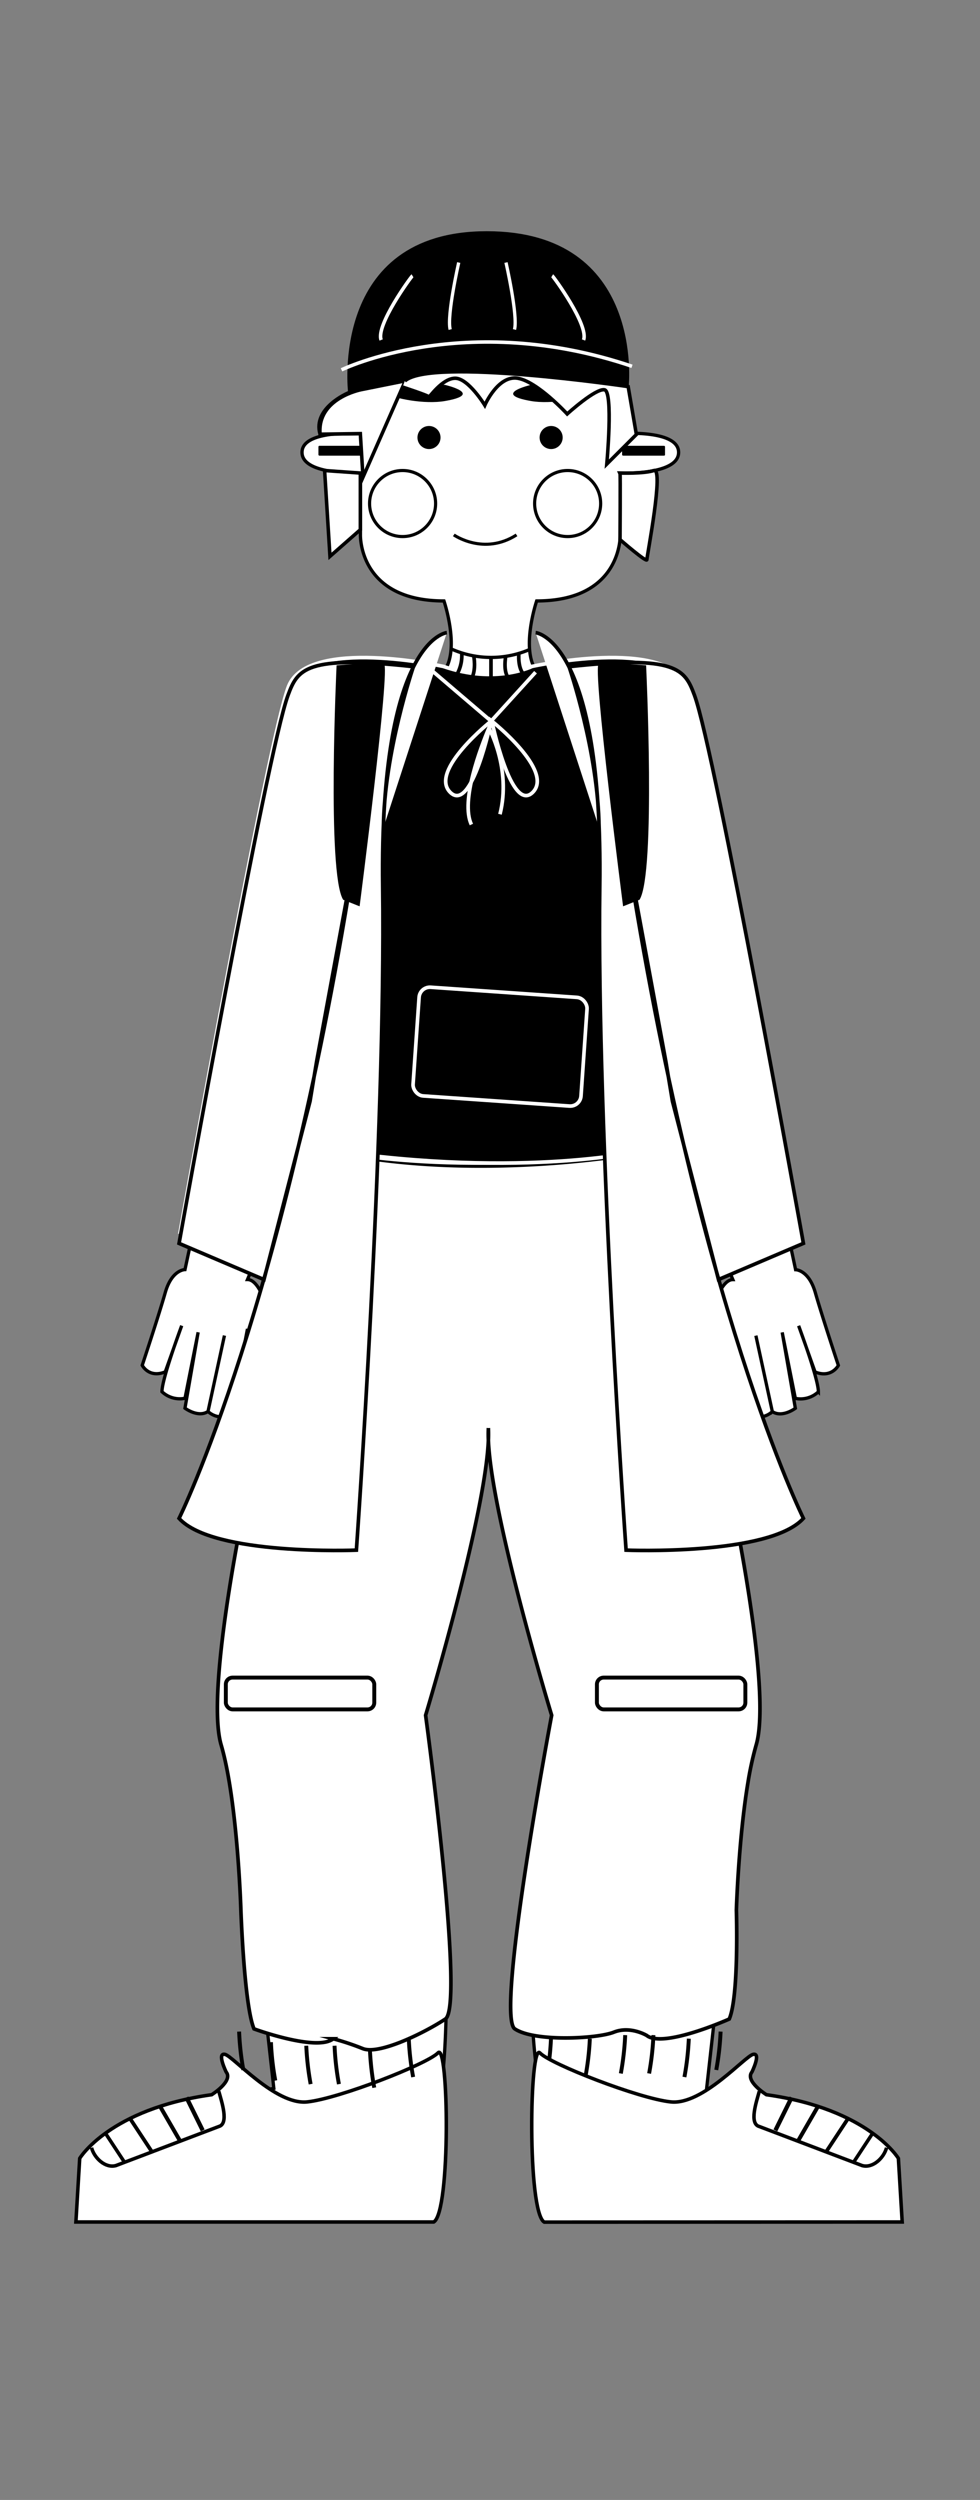 <?xml version="1.0" encoding="UTF-8"?> <svg xmlns="http://www.w3.org/2000/svg" viewBox="0 0 298 760"><rect x="0" y="0" width="298" height="760" fill="#808080" stroke="none"/> <defs> <style>.cls-1,.cls-16,.cls-4,.cls-5,.cls-8{fill:#fff;}.cls-1,.cls-10,.cls-11,.cls-12,.cls-15,.cls-16,.cls-17,.cls-18,.cls-2,.cls-3,.cls-4,.cls-5,.cls-7,.cls-8,.cls-9{stroke:#000;}.cls-1,.cls-10,.cls-11,.cls-12,.cls-13,.cls-14,.cls-15,.cls-16,.cls-17,.cls-18,.cls-19,.cls-2,.cls-3,.cls-4,.cls-5,.cls-6,.cls-7,.cls-8,.cls-9{stroke-miterlimit:10;}.cls-1,.cls-14,.cls-17{stroke-width:1px;}.cls-10,.cls-11,.cls-12,.cls-13,.cls-14,.cls-15,.cls-17,.cls-18,.cls-19,.cls-2,.cls-3,.cls-7,.cls-9{fill:none;}.cls-2{stroke-width:0.94px;}.cls-3{stroke-width:0.96px;}.cls-18,.cls-19,.cls-4{stroke-width:1.11px;}.cls-5,.cls-9{stroke-width:1.07px;}.cls-13,.cls-14,.cls-19,.cls-6{stroke:#fff;}.cls-6{stroke-width:1.11px;}.cls-7,.cls-8{stroke-width:1.19px;}.cls-10{stroke-width:1.14px;}.cls-11{stroke-width:1.22px;}.cls-12{stroke-width:1.29px;}.cls-13,.cls-15,.cls-16{stroke-width:1.07px;}</style> </defs> <g id="_0_Cuerpos" data-name="0 Cuerpos"> <path id="_3_ALWAYS_BUSY_CUERPO" data-name="3 ALWAYS BUSY CUERPO" class="cls-1" d="M149.52,436.13l-27.1,93.35c19.07,46.17,12,103.38,12,103.38L132,670H36.1l1-18.07c3-8,46.17-17.06,46.17-17.06l-11-98.36c-10-38.15,32.12-182.68,32.12-182.68L109.57,251c-.82,17.58-14.25,59.7-14.25,59.7,3,24.09-20.07,78.29-20.07,78.29,3,0,5,6,5,6l3,22.08c-3,4-8,2-8,2V404l-5,26.1a6.21,6.21,0,0,1-7-1l5-23.09-5,23.09c-3,2-7-1-7-1l4-23.08-4,20.07a7.93,7.93,0,0,1-7-2c0-4,6-20.08,6-20.08l-5,14.05c-5,2-7-2-7-2s5-15.06,7-22.09,6-7,6-7,15.05-70.26,17.06-80.3,12-88.33,21.08-97.36S135,204.11,135,204.11c5-6.69,0-21.42,0-21.42-26.1,0-25.4-20.16-25.4-20.16V143.81s-17.76.74-17.76-6.28,17.76-5.71,17.76-5.71V107.1s3.82-11.93,40-11.93,39,11.93,39,11.93v24.72s17.75-1.32,17.75,5.71-17.75,6.28-17.75,6.28v18.72s.69,20.16-25.41,20.16c0,0-5,14.73,0,21.42,0,0,31.62-4.85,40.65,4.18s19.07,87.32,21.08,97.36S241.93,386,241.93,386s4,0,6,7,7,22.09,7,22.09-2.06,4-7.08,2l-5-14.05s6,16.06,6,20.08a7.92,7.92,0,0,1-7,2l-4-20.07,4,23.08s-4,3-7,1l-5-23.09,5,23.09a6.21,6.21,0,0,1-7,1l-5-26.1v15.06s-5,2-8-2l3-22.08s2-6,5-6c0,0-23.08-54.2-20.07-78.29,0,0-13.43-42.12-14.24-59.7l5.21,102.86s42.15,144.53,32.12,182.68l-11,98.36s43.16,9,46.17,17.06L262,670H166.11l-2.47-37.14s-9.1-56.21,10-102.38l-24.09-94.35"></path> <g id="_3_Cara" data-name="3 Cara"> <rect x="189.17" y="135.52" width="13.05" height="3.01" rx="0.3"></rect> <rect x="96.83" y="135.52" width="13.05" height="3.01" rx="0.3"></rect> <circle cx="130.45" cy="133.01" r="3.51"></circle> <circle cx="167.59" cy="133.01" r="3.51"></circle> <path class="cls-2" d="M138,162.62s9.09,6.39,19.07,0"></path> <circle class="cls-3" cx="172.61" cy="153.08" r="10.04"></circle> <circle class="cls-3" cx="122.42" cy="153.08" r="10.04"></circle> <path d="M135.28,117s12.23,2.81,0,4.92S98.59,114.94,135.28,117Z"></path> <path d="M161.48,117s-12.23,2.81,0,4.92S198.17,114.94,161.48,117Z"></path> </g> </g> <g id="_1_Colour_coder" data-name="1 Colour coder"> <path class="cls-4" d="M148.52,434.13c-1.25,20,19.23,87.32,19.23,87.32s-17.22,91.34-11.2,95.35,25.09,3,30.11,1,10,1,10,1c5,4,25.09-5,25.09-5,3-7,2.17-33.12,2.17-33.12s.64-21.34,3.49-38.59a100.08,100.08,0,0,1,2.53-11.6c5-17.06-8-77.28-8-77.28l-27.8-102.63s-47.24,8.78-91.1,0L75.25,453.2s-13,60.22-8,77.28,6,50.19,6,50.19,1,29.11,4,36.13c0,0,19.07,7,24.08,3a78.67,78.67,0,0,1,9,3c5,2,19.07-5,25.09-9s-6-92.34-6-92.34,20.32-67.36,19.07-87.32"></path> </g> <g id="_3_Always_Busy" data-name="3 Always Busy"> <path class="cls-5" d="M23.08,675.5l1.16-19.34s9-15,40.13-19.35c0,0,6.64-4.15,4.4-6.91,0,0-2.86-5.83-.41-5.37S83.71,640,93.39,639,130,627.44,133.2,624.07s3.92,48.21-1.29,51.43Z"></path> <path class="cls-6" d="M161.78,202.59c-16,5.53-27,0-27,0s-41-9-47,6-33,166-33,166,29,4,29,7,23-112,24.5-125.91l-7.21,79.55-.36,4-.93,10.34s37,9,97,0"></path> <path class="cls-6" d="M134.78,202.59c16,5.53,27,0,27,0s41-9,47,6,33,166,33,166-29,4-29,7-23-100-24.5-125.91l8.5,93.91s-37,9-97,0"></path> <rect class="cls-7" x="68.67" y="510" width="45.14" height="9.67" rx="2.06"></rect> <rect class="cls-7" x="181.51" y="510" width="45.14" height="9.67" rx="2.06"></rect> <path class="cls-8" d="M72.71,617.62A84.88,84.88,0,0,0,74,629.29"></path> <path class="cls-8" d="M83.71,632.51a84,84,0,0,1-1.32-11.67"></path> <path class="cls-8" d="M93.13,621.92a85.14,85.14,0,0,0,1.33,11.67"></path> <path class="cls-8" d="M101.73,621.92a83.33,83.33,0,0,0,1.33,11.67"></path> <path class="cls-8" d="M112.48,623a84,84,0,0,0,1.32,11.67"></path> <path class="cls-8" d="M124.3,619.77a83.33,83.33,0,0,0,1.33,11.67"></path> <path class="cls-8" d="M219.12,617.62a84,84,0,0,1-1.32,11.67"></path> <path class="cls-8" d="M209.45,619.77a83.33,83.33,0,0,1-1.33,11.67"></path> <path class="cls-8" d="M198.7,618.69a84,84,0,0,1-1.32,11.67"></path> <path class="cls-8" d="M190.11,618.69a84.88,84.88,0,0,1-1.33,11.67"></path> <path class="cls-8" d="M179.36,619.77A83.33,83.33,0,0,1,178,631.44"></path> <path class="cls-8" d="M167.54,619.77a83.33,83.33,0,0,1-1.33,11.67"></path> <path class="cls-9" d="M66.52,635.74c.87,3.18,3.18,9.88,0,10.74L35.23,658.36c-3.18.87-6.53-2.24-7.4-5.43"></path> <line class="cls-9" x1="32.13" y1="648.63" x2="38.03" y2="657.6"></line> <line class="cls-10" x1="39.49" y1="643.97" x2="46.1" y2="654.01"></line> <line class="cls-11" x1="48.56" y1="640.16" x2="54.7" y2="650.78"></line> <line class="cls-12" x1="56.7" y1="637.64" x2="61.64" y2="647.66"></line> <path class="cls-5" d="M274.34,675.5l-1.16-19.34s-9-15-40.13-19.35c0,0-6.64-4.15-4.4-6.91,0,0,2.86-5.83.4-5.37S213.7,640,204,639s-36.64-11.52-39.81-14.89-3.92,48.21,1.29,51.43Z"></path> <path class="cls-9" d="M230.9,635.74c-.87,3.18-3.19,9.88,0,10.74l31.28,11.88c3.19.87,6.54-2.24,7.41-5.43"></path> <line class="cls-9" x1="265.29" y1="648.63" x2="259.39" y2="657.6"></line> <line class="cls-10" x1="257.93" y1="643.97" x2="251.32" y2="654.01"></line> <line class="cls-11" x1="248.85" y1="640.16" x2="242.72" y2="650.78"></line> <line class="cls-12" x1="240.72" y1="637.64" x2="235.78" y2="647.66"></line> <path d="M105.86,119.46s21.13-5.87,42.16-6c20-.15,39.81,5.46,43.16,4,0,0,5-47.17-43.16-47.17S105.86,119.46,105.86,119.46Z"></path> <path class="cls-13" d="M103.85,112.43s37.51-18.3,88.33-1.07"></path> <path class="cls-13" d="M125.43,83.83c-.39.24-11.23,15.08-9.53,19.53"></path> <path class="cls-14" d="M139.49,79.81s-3.68,16.15-2.6,20.37"></path> <path class="cls-13" d="M167.91,83.83c.39.24,11.23,15.08,9.54,19.53"></path> <path class="cls-14" d="M153.86,79.81s3.68,16.15,2.59,20.37"></path> <path class="cls-15" d="M105.86,119.46S95,124,97.33,132l12.24-.19.31-13.37Z"></path> <polygon class="cls-16" points="98.71 143.05 100.34 169.14 109.57 161.03 109.57 143.81 98.71 143.05"></polygon> <path class="cls-16" d="M109.57,131.82l.81,13.24,12.88-29.3-13.38,2.69S96.33,121,97.33,132Z"></path> <path class="cls-16" d="M122.42,117.67s8,2.61,8,3,4-5.68,8-5.68,9,8.21,9,8.21,4-9.21,10-8.21,15.05,10.86,15.05,10.86,8.64-7.86,11.35-7.35.69,22.59.69,22.59l9-9-2.5-14.56s-60.05-8.9-67.92-1.69"></path> <path class="cls-16" d="M188.54,143.81c.13.24,0,20.23,0,20.23s8.16,7.11,8.16,6.11,5.26-28.11,2.13-27.1S188.54,143.81,188.54,143.81Z"></path> <path class="cls-17" d="M137.42,197.37a29.69,29.69,0,0,0,23.82,0"></path> <path class="cls-18" d="M140.41,198.52a11.79,11.79,0,0,1-1.65,6.84"></path> <path class="cls-18" d="M157.78,198.6s-.49,4.76,1.79,6.76"></path> <path class="cls-18" d="M144.05,199.39s.87,4.14-.71,7.06"></path> <path class="cls-18" d="M153.81,199.34s-1,5,1,7"></path> <line class="cls-18" x1="149.3" y1="199.84" x2="149.3" y2="206.7"></line> <rect class="cls-19" x="126.44" y="301.64" width="51.19" height="33.12" rx="3.29" transform="translate(22.36 -9.75) rotate(3.96)"></rect> <polyline class="cls-19" points="131.04 203.61 149.33 219.23 162.85 204.36"></polyline> <path class="cls-19" d="M149.33,219.23s-19,15.1-12.42,21.65S149.33,219.23,149.33,219.23Z"></path> <path class="cls-19" d="M149.57,219.23s19,15.1,12.42,21.65S149.57,219.23,149.57,219.23Z"></path> <path class="cls-19" d="M149.57,219.23s-.36.78-.92,2.12c-2.45,5.83-8.7,22.15-5.31,29.32"></path> <path class="cls-19" d="M148.65,221.35s6.9,12.25,3.38,26.19"></path> <path class="cls-4" d="M116.59,251.67c.2-22.86,9.12-49,9.12-49-32.85-3.61-35.22.84-38.14,8.71C81.27,228.36,54.45,378,54.45,378l25.82,11,14-54.2,2-12.05,11.81-64C86.84,396.35,54.45,461.6,54.45,461.6c10.31,11.41,53.92,9.66,53.92,9.66s9-126.46,8-201.74,19.5-77.19,19.5-77.19"></path> <path class="cls-4" d="M182.16,251.67c-.2-22.86-9.12-49-9.12-49,32.85-3.61,35.22.84,38.14,8.71,6.3,17,33.12,166.61,33.12,166.61l-25.82,11-14-54.2-2-12.05-11.81-64C211.91,396.35,244.3,461.6,244.3,461.6c-10.31,11.41-53.92,9.66-53.92,9.66s-9-126.46-8-201.74-19.5-77.19-19.5-77.19"></path> <path d="M102.35,202.27s-3,63.23,2,71.26l5,2s9.45-73.21,7.41-73.7C114.39,201.26,102.35,202.27,102.35,202.27Z"></path> <path d="M196.47,202.27s3,63.23-2,71.26l-5,2s-9.44-73.21-7.4-73.7C184.42,201.26,196.47,202.27,196.47,202.27Z"></path> </g> </svg> 